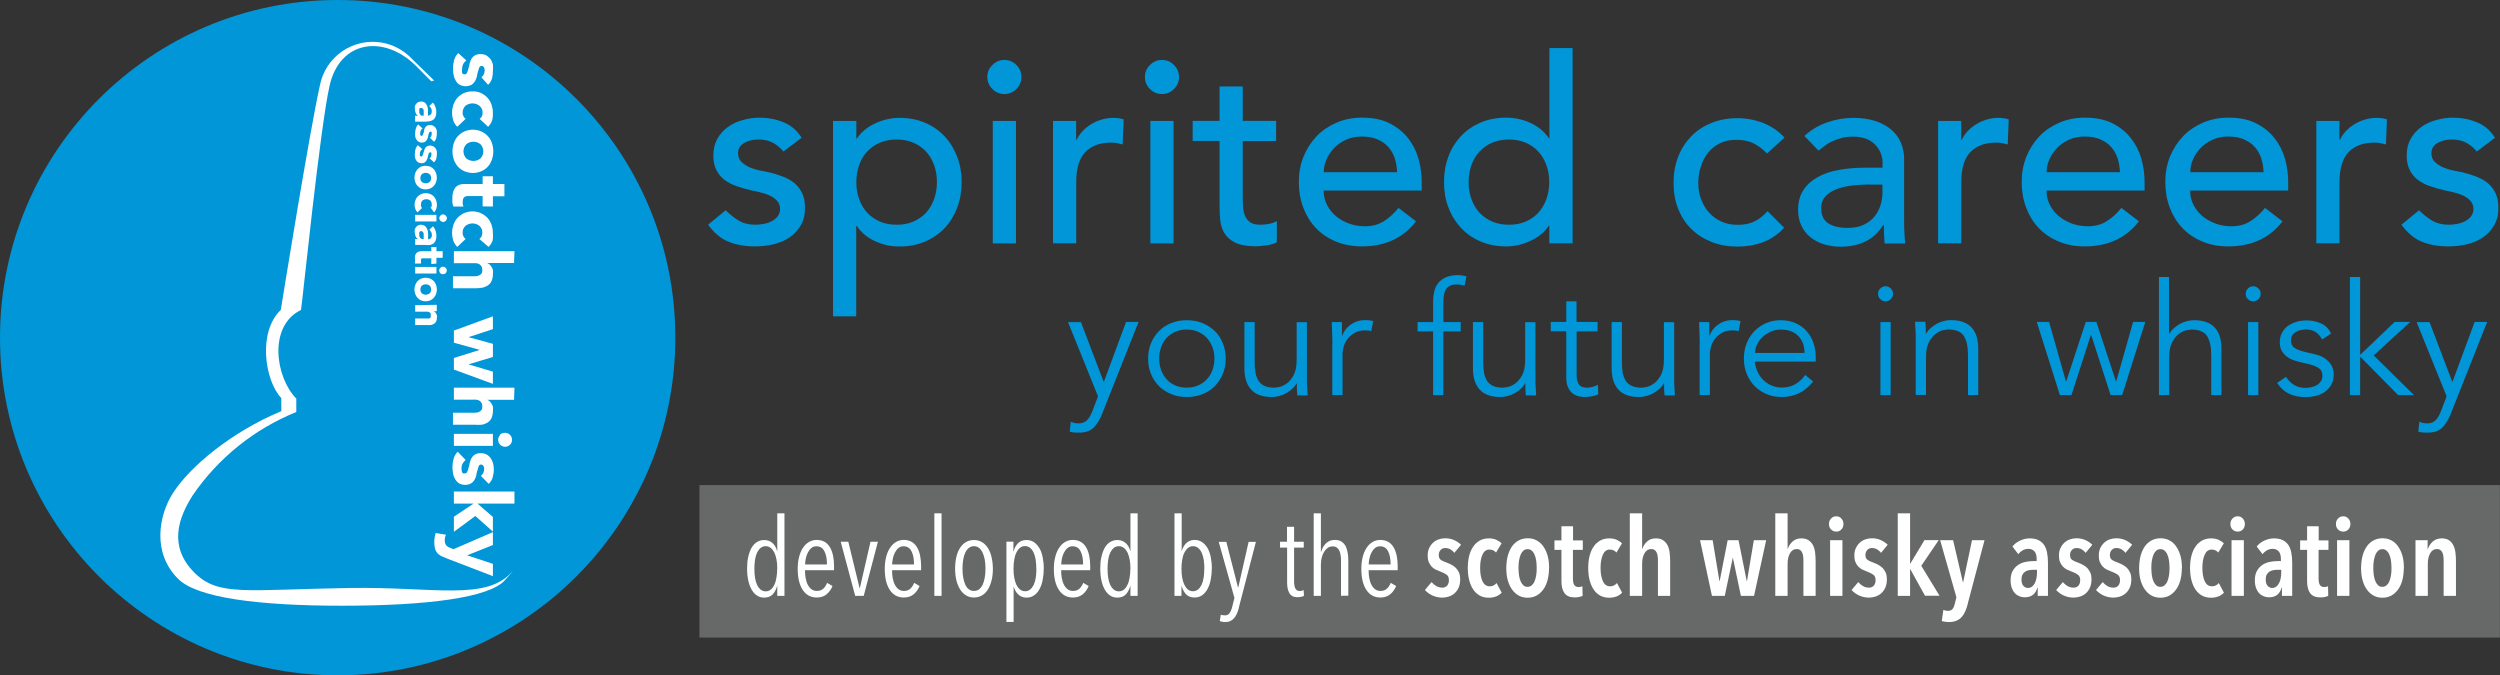 <?xml version="1.0" encoding="UTF-8"?>
<svg xmlns="http://www.w3.org/2000/svg" id="Layer_2" data-name="Layer 2" viewBox="0 0 243.51 65.78">
  <rect x="0" y="0" width="243.51" height="65.78" fill="#333333" stroke="none"/>
  <defs>
    <style>
      .cls-1 {
        fill: #0096d7;
      }

      .cls-2 {
        fill: #676868;
      }

      .cls-3 {
        fill: #fff;
      }
    </style>
  </defs>
  <g id="Layer_1-2" data-name="Layer 1">
    <rect class="cls-2" x="68.13" y="47.25" width="175.37" height="14.85"></rect>
    <g id="Layer_1-2" data-name="Layer 1-2">
      <path class="cls-1" d="m65.78,32.89c0,18.16-14.73,32.89-32.89,32.89S0,51.05,0,32.89C0,14.73,14.73,0,32.89,0c0,0,0,0,0,0,18.16,0,32.88,14.71,32.89,32.87v.02"></path>
      <path class="cls-3" d="m42.01,7.92l-1.55-1.56c-3.1-3-7.37-2.43-8.36,2-.94,4.19-2.62,20.86-2.78,21.83-3.25,1.58-2.46,6.63-.46,8.63v1.31c-4.09,1.66-7.61,4.48-10.1,8.13-1.35,2.13-2.41,4.93.17,7.51,2.34,2.34,4.92,1.67,15.19,1.5,8.19-.13,13.33,1.33,15.83-1.66-.21.3-.48.56-.73.86-1.48,1.77-7.73,2.53-15.92,2.53s-14.09-.78-15.93-2.6c-2.6-2.56-1.89-6.22-.54-8.35,1.65-2.59,5.74-6,10.57-8v-1.27c-1.63-1.74-2.3-6.46-.05-8.59h0c.16-1,2.85-17.64,3.8-21.83.53-2.85,3.26-4.72,6.11-4.2,1.11.21,2.12.77,2.89,1.6l1.59,1.55.55.54-.28.07"></path>
      <path class="cls-3" d="m48.01,56.12v-1.2l-2.51-.83h0l2.51-1v-1.26l-3.83,1.66-.22-.08-.27-.12c-.07-.03-.14-.08-.2-.14-.05-.06-.09-.13-.12-.2-.03-.1-.05-.21-.05-.32,0-.19.04-.38.12-.55l-1-.16c-.09.28-.14.58-.14.88,0,.23.02.46.08.68.05.15.13.3.24.42.11.12.25.21.4.28l.54.23,4.45,1.71Zm-3.8-8.24v1.17h1.92l-1.92,1.28v1.47l2.09-1.54,1.71,1.52v-1.43l-1.5-1.3h3.6v-1.17h-5.9Zm3.39-.75c.19-.17.32-.39.39-.64.07-.25.11-.5.11-.76,0-.2-.02-.4-.07-.59-.05-.18-.13-.35-.23-.51-.11-.15-.24-.27-.4-.36-.18-.09-.38-.14-.58-.13-.2-.01-.4.04-.57.14-.14.09-.26.22-.34.37-.07.15-.13.31-.17.47,0,.17-.08.33-.11.48-.03.13-.07.25-.13.37-.04.09-.12.14-.22.14-.1.04-.22,0-.27-.11-.04-.12-.06-.24-.06-.37,0-.16.03-.32.1-.46.08-.14.18-.27.31-.37l-.78-.8c-.19.19-.33.43-.4.69-.07.26-.11.53-.11.8,0,.21.02.42.06.62.03.2.1.39.2.56.09.16.22.3.38.41.37.2.81.2,1.18,0,.14-.09.26-.22.34-.37.08-.15.15-.31.18-.48,0-.17.08-.32.11-.47.03-.13.07-.25.12-.37.03-.09.12-.15.21-.14.1,0,.2.05.24.14.05.09.07.19.07.29,0,.26-.11.51-.32.67l.76.78Zm1.12-4.77c-.27.27-.26.7,0,.96.27.27.7.26.96,0s.26-.7,0-.96c-.13-.13-.3-.2-.48-.2-.2-.02-.39.06-.53.2h.05Zm-4.51-.1v1.17h3.8v-1.17h-3.8Zm5.9-4.5h-5.9v1.17h1.8c.12-.01.24-.01.36,0,.11,0,.21.04.31.09.09.05.17.13.22.22.06.11.08.24.08.36,0,.12-.02.25-.09.35-.07.08-.15.14-.25.18-.1.04-.21.06-.32.07h-2.2v1.17h2.09c.24.02.48.02.72,0,.2-.03.39-.11.56-.21.16-.1.3-.25.38-.42.1-.23.15-.49.14-.74.02-.13.02-.26,0-.39-.03-.11-.08-.22-.15-.31-.05-.09-.11-.16-.19-.23-.06-.06-.14-.1-.22-.13h2.62l.04-1.18Zm-5.9-5.56v1.18l2.52.7h0l-2.52.79v1.13l3.8,1.39v-1.19l-2.38-.71h0l2.38-.72v-1.28l-2.38-.65h0l2.38-.78v-1.25l-3.8,1.39Zm5.9-7.73h-5.9v1.17h1.8c.12-.01.24-.01.36,0,.11,0,.21.04.31.09.09.05.17.13.22.22.06.11.08.24.08.36,0,.12-.02.25-.09.35-.07.08-.15.14-.25.18-.1.04-.21.06-.32.07h-2.2v1.17h2.09c.24,0,.48-.01.72-.05.2-.03.39-.11.56-.21.16-.1.3-.25.38-.42.1-.23.15-.47.14-.72.02-.13.02-.26,0-.39-.03-.11-.08-.22-.15-.31-.05-.09-.11-.16-.19-.23-.06-.06-.14-.1-.22-.13h2.62l.04-1.15Zm-2.52-.42c.18-.18.32-.4.4-.64.04-.23.04-.47.02-.71,0-.28-.05-.56-.14-.82-.09-.25-.22-.48-.4-.67-.38-.4-.9-.62-1.45-.62-.28,0-.56.06-.82.17-.24.11-.45.26-.63.45-.18.19-.31.42-.4.67-.09.26-.14.54-.14.82,0,.24.04.48.11.71.08.24.22.46.4.64l.81-.77c-.08-.07-.15-.15-.2-.24-.06-.1-.09-.22-.09-.34-.02-.26.08-.51.27-.69.4-.33.98-.33,1.38,0,.19.18.29.43.27.69,0,.12-.03.23-.08.34-.05.09-.13.17-.21.24l.9.77Zm.42-3.93v-1h1.12v-1.2h-1.12v-.75h-1v.75h-1.8c-.18,0-.36.03-.53.1-.14.07-.27.16-.36.29-.09.13-.16.28-.2.44-.04.18-.06.36-.06.55v.41c.02.14.05.28.1.41h1c-.05-.07-.08-.15-.09-.23v-.25c0-.1.02-.2.05-.3.04-.07.09-.13.15-.17.07-.04.14-.06.22-.07h1.52v1l1,.02Zm-1.21-6.07c.37.39.37.99,0,1.38-.4.33-.98.33-1.38,0-.37-.39-.37-.99,0-1.38.4-.33.98-.33,1.38,0Zm-1.56-1.25c-.24.11-.45.26-.63.45-.18.19-.31.42-.4.67-.09.26-.14.54-.14.82,0,.28.05.56.14.82.09.25.22.48.4.68.18.19.39.34.63.44.26.11.54.17.82.17.28,0,.56-.06.82-.17.24-.1.45-.25.63-.44.18-.2.31-.43.4-.68.09-.26.14-.54.14-.82,0-.28-.05-.56-.14-.82-.09-.25-.22-.48-.4-.67-.38-.4-.9-.62-1.45-.62-.28,0-.56.06-.82.17Zm2.3-.45c.19-.18.32-.4.4-.64.06-.23.08-.47.07-.71,0-.28-.05-.56-.14-.82-.09-.25-.22-.48-.4-.67-.37-.4-.9-.63-1.45-.61-.28,0-.56.05-.82.16-.24.11-.45.26-.63.45-.18.19-.31.42-.4.67-.09.26-.14.54-.14.82,0,.24.04.48.11.71.08.24.21.46.4.64l.81-.77c-.08-.07-.15-.15-.2-.24-.06-.1-.09-.22-.09-.34-.01-.26.09-.51.27-.69.4-.32.98-.32,1.38,0,.2.18.31.43.3.69,0,.12-.03.23-.08.34-.05.09-.13.17-.21.24l.82.77Zm0-4.09c.19-.17.32-.39.39-.64.06-.25.09-.5.08-.76.02-.2.02-.39,0-.59-.05-.18-.13-.35-.23-.51-.11-.14-.25-.26-.4-.36-.18-.09-.38-.14-.58-.13-.2-.01-.4.04-.57.14-.14.09-.26.22-.34.37-.07.15-.13.31-.17.48,0,.16-.08.32-.11.47-.03.13-.07.25-.13.37-.04.09-.12.14-.22.14-.11.02-.23-.05-.25-.16-.02-.12-.02-.25,0-.37,0-.16.03-.32.1-.46.08-.14.18-.27.31-.37l-.79-.71c-.19.19-.33.43-.4.69-.07.26-.11.53-.11.8,0,.21.02.42.06.62.03.2.1.39.2.56.09.17.22.31.38.41.37.2.81.2,1.18,0,.14-.09.26-.22.34-.37.08-.15.14-.31.18-.47,0-.17.08-.33.11-.48.03-.13.07-.25.12-.37.04-.08.12-.14.21-.14.1,0,.19.05.24.14.05.09.07.19.07.29,0,.26-.11.52-.32.68l.65.73Z"></path>
      <path class="cls-3" d="m40.44,29.72v.64h1.22c.06,0,.12.03.17.06l.12.11c.02.07.02.13,0,.2.02.06.02.13,0,.19l-.13.1c-.06.01-.12.01-.18,0h-1.2v.64h1.14c.13.01.25.01.38,0,.11-.02.22-.06.32-.12.09-.06.16-.14.2-.23.06-.12.08-.26.08-.39.01-.07.01-.14,0-.21-.02-.06-.05-.12-.08-.18l-.11-.13-.12-.09h.29v-.62l-2.1.03Zm1.41-1.9c.1.1.15.24.14.38.01.14-.04.27-.14.37-.22.18-.54.18-.76,0-.1-.1-.15-.23-.14-.37-.01-.14.04-.28.14-.38.22-.17.54-.17.76,0Zm-.84-.68c-.13.06-.24.14-.34.24-.1.11-.17.23-.22.37-.11.29-.11.61,0,.9.05.13.12.26.22.36.09.11.21.19.34.25.29.12.61.12.9,0,.26-.12.46-.34.56-.61.11-.29.11-.61,0-.9-.05-.14-.12-.26-.22-.37-.1-.1-.21-.18-.34-.24-.29-.12-.61-.12-.9,0Zm1.88-1.06c-.07.07-.11.16-.11.26,0,.1.04.2.11.27.07.07.16.11.26.1.1,0,.19-.03.26-.1.07-.07.11-.17.11-.27,0-.2-.17-.36-.37-.37-.09,0-.19.04-.25.11h0Zm-2.45-.08v.64h2.07v-.64h-2.07Zm2.07-.33v-.56h.61v-.64h-.61v-.41h-.5v.41h-1c-.1,0-.2.02-.29.06-.08.04-.14.09-.19.16-.05.07-.09.15-.11.24-.01.1-.01.19,0,.29,0,.08,0,.15,0,.23-.01.07-.01.15,0,.22h.59v-.26c-.01-.05-.01-.11,0-.16l.08-.09h.92v.56l.5-.05Zm-1.17-2.4h-.13c-.06.02-.11.02-.17,0l-.12-.11-.08-.16c0-.06,0-.12,0-.18-.01-.07-.01-.14,0-.21.04-.06.1-.1.17-.1.06,0,.13.02.17.07.04.05.07.11.09.17,0,.07,0,.14,0,.21v.34l.07-.03Zm-.9,0v.59h1c.15.02.31.02.46,0,.12-.03.23-.08.33-.15.09-.08.16-.18.21-.29.05-.15.07-.31.07-.47,0-.17-.03-.33-.09-.49-.05-.16-.13-.3-.25-.42l-.35.34c.08.07.14.15.19.24.04.09.06.18.06.28,0,.11-.03.21-.1.29-.07.08-.17.12-.27.12v-.62c-.01-.1-.03-.2-.06-.3-.03-.09-.08-.17-.13-.25-.05-.08-.12-.14-.2-.18-.1-.05-.2-.07-.31-.07-.09,0-.19.02-.27.06-.08.04-.15.09-.2.16-.06.07-.1.15-.13.24-.01.09-.01.19,0,.28,0,.13.03.25.08.37.04.12.12.22.23.28h-.27Zm2.46-2.28c-.07.07-.11.16-.11.26,0,.2.17.36.37.37.1,0,.19-.04.26-.11.07-.07.11-.16.11-.26,0-.2-.17-.36-.37-.37-.1,0-.19.04-.26.11Zm-2.46-.06v.64h2.07v-.64h-2.07Zm1.84-.24c.1-.1.17-.22.21-.35.05-.12.07-.25.07-.38,0-.15-.03-.31-.08-.45-.05-.14-.12-.26-.22-.37-.1-.1-.21-.18-.34-.24-.29-.12-.61-.12-.9,0-.13.06-.24.14-.34.24-.1.11-.17.23-.22.37-.05.14-.08.3-.08.45,0,.13.02.26.07.38.04.13.11.25.21.35l.44-.42-.09-.18c-.02-.06-.02-.12,0-.18-.01-.14.04-.28.14-.38.22-.17.54-.17.76,0,.1.1.15.24.14.38.01.06.01.12,0,.18l-.11.13.34.47Zm-.43-3.72c.1.1.15.24.14.38.01.14-.04.27-.14.37-.22.18-.54.18-.76,0-.1-.1-.15-.23-.14-.37-.01-.14.04-.28.14-.38.22-.18.54-.18.76,0Zm-.84-.74c-.13.06-.24.15-.34.25-.1.11-.17.23-.22.37-.05.14-.08.3-.08.45,0,.15.03.31.08.45.05.13.12.26.22.36.1.1.21.19.34.25.29.12.61.12.9,0,.13-.06.24-.14.34-.25.1-.1.17-.23.22-.36.05-.14.08-.3.08-.45,0-.15-.03-.31-.08-.45-.05-.14-.12-.26-.22-.37-.1-.11-.21-.19-.34-.25-.29-.11-.61-.11-.9,0Zm1.26-.42c.11-.09.18-.21.22-.35.04-.13.06-.27.06-.41.01-.11.01-.21,0-.32-.02-.1-.07-.2-.13-.28-.06-.08-.13-.15-.22-.2-.09-.05-.2-.08-.31-.07-.11,0-.22.02-.32.08-.07.05-.14.12-.18.2-.04.08-.07.17-.09.26l-.09.27c-.02.07-.04.14-.07.2l-.12.07-.12-.08c-.01-.07-.01-.14,0-.21,0-.09.02-.17.06-.25.04-.08.1-.15.17-.2l-.43-.38c-.11.1-.18.23-.22.37-.05.14-.07.29-.07.44-.01.11-.01.23,0,.34.02.11.05.21.11.3.05.09.12.17.21.23.1.06.21.08.33.08.11,0,.22-.02.31-.08.08-.05.14-.12.18-.2.05-.08.08-.17.1-.26.03-.08.05-.17.06-.26.02-.07.04-.14.07-.2l.11-.07c.05,0,.11.02.13.07v.16c0,.14-.06.28-.17.37l.42.38Zm0-2c.11-.09.18-.21.22-.35.04-.14.06-.28.06-.42,0-.11,0-.21,0-.32-.03-.1-.07-.19-.13-.28-.06-.08-.13-.14-.22-.19-.09-.05-.2-.08-.31-.08-.11,0-.22.02-.32.08-.07.06-.13.12-.18.2-.04.08-.07.17-.09.26,0,.1,0,.18-.06.26-.01.07-.04.14-.07.2l-.12.08-.12-.09c-.01-.07-.01-.13,0-.2,0-.09.02-.17.06-.25.04-.08.1-.15.17-.2l-.43-.39c-.11.1-.18.24-.22.38-.05.14-.07.29-.07.44-.01.11-.01.22,0,.33.01.11.05.22.11.31.05.09.12.17.21.22.1.06.21.1.33.09.11,0,.22-.02.31-.08.08-.05.14-.12.18-.2.05-.08.08-.17.1-.26.03-.08.05-.17.06-.26.01-.07.04-.14.07-.2l.11-.08c.06,0,.11.03.13.08v.16c0,.14-.06.28-.17.37l.39.39Zm-.94-2.55h-.12c-.06.01-.11.01-.17,0l-.12-.11-.08-.16c0-.06,0-.12,0-.18-.01-.07-.01-.13,0-.2.03-.06.1-.1.17-.1.06,0,.13.02.17.07.04.05.07.11.09.17,0,.07,0,.14,0,.21v.34l.06-.04Zm-.9,0v.59h1c.15,0,.31-.02.46-.05.12-.03.23-.08.33-.15.09-.08.17-.18.21-.29.05-.15.07-.3.07-.46,0-.17-.03-.33-.09-.49-.05-.16-.13-.3-.25-.42l-.35.34c.08.06.14.14.19.23.04.09.06.19.06.29,0,.11-.03.21-.1.29-.07.08-.17.12-.27.12v-.58c-.01-.1-.03-.2-.06-.3-.03-.09-.07-.18-.13-.26-.05-.07-.12-.13-.2-.18-.09-.04-.19-.05-.29-.05-.09,0-.19.02-.27.06-.08.04-.15.09-.2.16-.06.07-.1.15-.13.23,0,.09,0,.19,0,.28,0,.13.03.26.08.38.04.12.12.21.23.28h-.25l-.04-.02Z"></path>
    </g>
    <g>
      <path class="cls-1" d="m76.32,14.77c-.27-.33-.6-.62-.99-.84-.39-.23-.88-.34-1.45-.34-.54,0-1,.11-1.4.34-.39.23-.59.56-.59.99,0,.35.11.64.34.86s.5.39.81.53c.31.13.64.23.99.3.35.07.65.13.91.18.49.12.94.26,1.37.43.43.17.8.39,1.11.65.31.27.55.6.73.98.18.39.26.86.26,1.41,0,.67-.14,1.25-.43,1.72-.29.48-.65.87-1.11,1.17s-.97.52-1.55.65c-.58.13-1.16.2-1.75.2-.99,0-1.86-.15-2.6-.45-.75-.3-1.41-.86-2-1.66l1.71-1.41c.37.37.78.7,1.23.98s1.01.43,1.66.43c.29,0,.57-.03.87-.09.29-.06.55-.15.78-.28s.41-.29.55-.48c.14-.19.21-.42.21-.67,0-.34-.1-.61-.31-.83s-.46-.39-.75-.52c-.29-.12-.6-.23-.93-.3s-.62-.14-.87-.19c-.49-.12-.95-.25-1.38-.4-.44-.15-.82-.35-1.16-.6-.33-.25-.6-.57-.8-.96-.2-.39-.3-.86-.3-1.43,0-.62.13-1.16.39-1.62.26-.46.6-.84,1.03-1.15s.91-.53,1.46-.68c.54-.15,1.09-.23,1.65-.23.8,0,1.58.15,2.31.45.74.3,1.33.81,1.76,1.51l-1.76,1.33Z"></path>
      <path class="cls-1" d="m81.15,11.78h2.26v1.71h.05c.44-.64,1.04-1.13,1.8-1.48.76-.35,1.55-.53,2.35-.53.92,0,1.76.16,2.5.48.75.32,1.38.76,1.91,1.33s.93,1.24,1.22,2c.29.76.43,1.58.43,2.45s-.14,1.72-.43,2.48c-.29.76-.69,1.43-1.22,1.99-.53.56-1.17,1-1.91,1.32-.75.32-1.58.48-2.5.48-.86,0-1.66-.18-2.42-.54s-1.33-.85-1.74-1.47h-.05v8.81h-2.26V11.78Zm6.19,1.81c-.6,0-1.15.1-1.64.31-.49.21-.9.5-1.23.86-.34.36-.6.8-.78,1.31s-.28,1.07-.28,1.67.09,1.16.28,1.67.44.95.78,1.31.75.65,1.23.86c.49.21,1.03.31,1.64.31s1.15-.1,1.63-.31.9-.5,1.23-.86c.33-.36.59-.8.78-1.31.18-.51.28-1.07.28-1.67s-.09-1.16-.28-1.67c-.19-.51-.45-.95-.78-1.31-.34-.36-.75-.65-1.23-.86s-1.03-.31-1.63-.31Z"></path>
      <path class="cls-1" d="m96.17,7.5c0-.45.16-.84.49-1.17s.72-.49,1.17-.49.84.16,1.17.49.49.72.49,1.17-.16.84-.49,1.17-.72.49-1.17.49-.84-.16-1.17-.49-.49-.72-.49-1.17Zm.53,4.28h2.26v11.93h-2.26v-11.93Z"></path>
      <path class="cls-1" d="m102.56,11.78h2.26v1.84h.05c.15-.32.35-.61.6-.87s.53-.48.84-.67.65-.33,1.02-.44c.37-.11.74-.16,1.11-.16s.71.05,1.01.15l-.1,2.44c-.18-.05-.37-.09-.55-.13-.18-.03-.37-.05-.55-.05-1.11,0-1.95.31-2.54.93-.59.62-.88,1.58-.88,2.89v5.99h-2.26v-11.93Z"></path>
      <path class="cls-1" d="m111.52,7.5c0-.45.16-.84.49-1.17s.72-.49,1.17-.49.84.16,1.17.49.49.72.49,1.17-.16.84-.49,1.17-.72.49-1.17.49-.84-.16-1.17-.49-.49-.72-.49-1.17Zm.53,4.28h2.26v11.93h-2.26v-11.93Z"></path>
      <path class="cls-1" d="m124.3,13.74h-3.25v5.41c0,.34,0,.67.03.99.02.33.08.62.19.88.11.26.28.47.5.63.23.16.56.24.99.24.27,0,.54-.03.83-.08.29-.05.54-.14.78-.28v2.06c-.27.15-.62.26-1.04.31s-.76.09-.99.09c-.87,0-1.55-.12-2.03-.36-.48-.24-.83-.56-1.06-.94-.23-.39-.36-.82-.4-1.3-.04-.48-.06-.96-.06-1.45v-6.21h-2.62v-1.96h2.62v-3.35h2.26v3.35h3.25v1.96Z"></path>
      <path class="cls-1" d="m128.93,18.57c0,.52.11.99.34,1.42.23.43.52.79.89,1.09.37.3.8.54,1.28.71.49.17.99.25,1.51.25.7,0,1.32-.16,1.84-.49.52-.33,1-.76,1.43-1.3l1.71,1.31c-1.26,1.63-3.02,2.44-5.28,2.44-.94,0-1.79-.16-2.55-.48s-1.41-.76-1.94-1.32c-.53-.56-.93-1.22-1.22-1.99-.29-.76-.43-1.59-.43-2.48s.15-1.71.46-2.48c.31-.76.74-1.42,1.28-1.99.54-.56,1.2-1,1.95-1.32.75-.32,1.58-.48,2.47-.48,1.06,0,1.95.18,2.68.55.73.37,1.33.85,1.8,1.45.47.6.81,1.27,1.02,2.01.21.75.31,1.51.31,2.28v.81h-9.56Zm7.15-1.81c-.02-.5-.1-.96-.24-1.38-.14-.42-.36-.78-.64-1.09s-.64-.55-1.07-.73c-.43-.18-.93-.26-1.5-.26s-1.06.1-1.52.31c-.46.21-.85.48-1.17.82-.32.34-.57.71-.74,1.12-.18.41-.26.82-.26,1.22h7.15Z"></path>
      <path class="cls-1" d="m153.17,23.7h-2.26v-1.71h-.05c-.44.64-1.04,1.13-1.8,1.48s-1.55.53-2.35.53c-.92,0-1.76-.16-2.5-.48-.75-.32-1.38-.76-1.91-1.33s-.94-1.23-1.22-1.99c-.29-.75-.43-1.58-.43-2.47s.14-1.71.43-2.48c.28-.76.69-1.42,1.22-1.99.53-.56,1.17-1,1.91-1.32.75-.32,1.58-.48,2.5-.48.86,0,1.66.18,2.42.54.75.36,1.33.85,1.74,1.47h.05V4.68h2.26v19.02Zm-6.19-1.81c.6,0,1.15-.1,1.63-.31s.9-.5,1.23-.86c.33-.36.59-.8.78-1.31.18-.51.28-1.07.28-1.67s-.09-1.16-.28-1.67c-.19-.51-.45-.95-.78-1.31-.34-.36-.75-.65-1.23-.86s-1.03-.31-1.63-.31-1.15.1-1.64.31c-.49.21-.9.5-1.23.86-.34.36-.6.8-.78,1.31s-.28,1.07-.28,1.67.09,1.16.28,1.67.44.95.78,1.31.75.65,1.23.86c.49.21,1.03.31,1.64.31Z"></path>
      <path class="cls-1" d="m172.11,14.95c-.42-.44-.86-.77-1.32-.99-.46-.23-1.01-.34-1.65-.34s-1.16.11-1.62.34c-.46.23-.85.54-1.16.93-.31.39-.54.85-.7,1.36-.16.51-.24,1.04-.24,1.6s.09,1.08.28,1.57.44.93.78,1.3.74.66,1.21.87,1,.31,1.58.31c.64,0,1.18-.11,1.64-.34s.87-.56,1.26-.99l1.61,1.61c-.59.65-1.27,1.12-2.05,1.41-.78.29-1.61.43-2.48.43-.92,0-1.77-.15-2.53-.45-.76-.3-1.42-.72-1.98-1.27-.55-.54-.98-1.2-1.28-1.96-.3-.76-.45-1.61-.45-2.53s.15-1.77.45-2.54.73-1.43,1.27-1.99,1.2-.99,1.96-1.3,1.61-.47,2.55-.47c.87,0,1.71.16,2.5.47s1.49.78,2.08,1.42l-1.71,1.56Z"></path>
      <path class="cls-1" d="m175.76,13.24c.64-.59,1.38-1.03,2.21-1.32.84-.29,1.68-.44,2.52-.44s1.62.11,2.25.33,1.14.51,1.55.88c.4.37.7.79.89,1.27.19.48.29.98.29,1.5v6.09c0,.42,0,.81.03,1.16.02.35.04.69.08,1.01h-2.01c-.05-.6-.08-1.21-.08-1.81h-.05c-.5.77-1.1,1.32-1.79,1.64-.69.32-1.48.48-2.39.48-.55,0-1.08-.08-1.58-.23-.5-.15-.94-.38-1.32-.68-.38-.3-.68-.68-.89-1.12s-.33-.96-.33-1.55c0-.77.17-1.42.52-1.94.34-.52.81-.94,1.41-1.27.59-.33,1.29-.56,2.09-.7s1.65-.21,2.55-.21h1.66v-.5c0-.3-.06-.6-.18-.91-.12-.3-.29-.57-.53-.82-.24-.24-.53-.44-.88-.58-.35-.14-.77-.21-1.26-.21-.44,0-.82.04-1.14.13s-.62.19-.89.31-.51.27-.73.44-.43.33-.63.48l-1.36-1.41Zm6.39,4.73c-.54,0-1.09.03-1.65.09-.56.06-1.07.17-1.54.34-.46.17-.84.4-1.13.71-.29.3-.44.69-.44,1.16,0,.69.23,1.18.69,1.48.46.3,1.09.45,1.88.45.62,0,1.15-.1,1.58-.31.44-.21.79-.48,1.06-.82.27-.34.46-.71.58-1.12.12-.41.18-.82.18-1.22v-.75h-1.21Z"></path>
      <path class="cls-1" d="m188.77,11.78h2.26v1.84h.05c.15-.32.35-.61.6-.87s.53-.48.84-.67.65-.33,1.02-.44c.37-.11.74-.16,1.11-.16s.71.05,1.01.15l-.1,2.44c-.18-.05-.37-.09-.55-.13-.18-.03-.37-.05-.55-.05-1.11,0-1.95.31-2.54.93-.59.62-.88,1.58-.88,2.89v5.99h-2.26v-11.93Z"></path>
      <path class="cls-1" d="m199.34,18.57c0,.52.11.99.34,1.42.23.43.52.79.89,1.09.37.3.8.54,1.28.71.49.17.99.25,1.51.25.7,0,1.32-.16,1.84-.49.52-.33,1-.76,1.43-1.3l1.71,1.31c-1.26,1.63-3.02,2.44-5.28,2.44-.94,0-1.79-.16-2.55-.48s-1.41-.76-1.94-1.32c-.53-.56-.93-1.22-1.22-1.99-.29-.76-.43-1.59-.43-2.48s.15-1.71.46-2.48c.31-.76.74-1.42,1.28-1.99.54-.56,1.2-1,1.95-1.32.75-.32,1.58-.48,2.47-.48,1.06,0,1.95.18,2.68.55.73.37,1.33.85,1.8,1.45.47.6.81,1.27,1.02,2.01.21.75.31,1.51.31,2.28v.81h-9.56Zm7.15-1.81c-.02-.5-.1-.96-.24-1.38-.14-.42-.36-.78-.64-1.09s-.64-.55-1.07-.73c-.43-.18-.93-.26-1.5-.26s-1.06.1-1.52.31c-.46.21-.85.48-1.17.82-.32.34-.57.71-.74,1.12-.18.41-.26.82-.26,1.22h7.15Z"></path>
      <path class="cls-1" d="m213.33,18.57c0,.52.11.99.34,1.42.23.43.52.79.89,1.09.37.3.8.54,1.28.71.49.17.99.25,1.51.25.7,0,1.32-.16,1.84-.49.52-.33,1-.76,1.43-1.3l1.71,1.31c-1.26,1.63-3.02,2.44-5.28,2.44-.94,0-1.79-.16-2.55-.48s-1.41-.76-1.94-1.32c-.53-.56-.93-1.22-1.22-1.99-.29-.76-.43-1.59-.43-2.48s.15-1.71.46-2.48c.31-.76.74-1.42,1.28-1.99.54-.56,1.2-1,1.95-1.32.75-.32,1.58-.48,2.47-.48,1.06,0,1.95.18,2.68.55.73.37,1.33.85,1.8,1.45.47.6.81,1.27,1.02,2.01.21.75.31,1.51.31,2.28v.81h-9.56Zm7.15-1.81c-.02-.5-.1-.96-.24-1.38-.14-.42-.36-.78-.64-1.09s-.64-.55-1.07-.73c-.43-.18-.93-.26-1.5-.26s-1.06.1-1.52.31c-.46.21-.85.48-1.17.82-.32.34-.57.71-.74,1.12-.18.41-.26.82-.26,1.22h7.15Z"></path>
      <path class="cls-1" d="m225.61,11.78h2.26v1.84h.05c.15-.32.35-.61.6-.87s.53-.48.84-.67.65-.33,1.02-.44c.37-.11.74-.16,1.11-.16s.71.05,1.01.15l-.1,2.44c-.18-.05-.37-.09-.55-.13-.18-.03-.37-.05-.55-.05-1.11,0-1.95.31-2.54.93-.59.62-.88,1.58-.88,2.89v5.99h-2.26v-11.93Z"></path>
      <path class="cls-1" d="m241.26,14.77c-.27-.33-.6-.62-.99-.84-.39-.23-.88-.34-1.45-.34-.54,0-1,.11-1.4.34-.39.23-.59.56-.59.99,0,.35.11.64.34.86s.5.39.81.53c.31.13.64.23.99.3.35.07.65.13.91.18.49.12.94.26,1.37.43.43.17.8.39,1.11.65.31.27.55.6.73.98.18.39.26.86.26,1.41,0,.67-.14,1.25-.43,1.72-.29.48-.65.87-1.11,1.17s-.97.52-1.55.65c-.58.13-1.16.2-1.75.2-.99,0-1.86-.15-2.6-.45-.75-.3-1.41-.86-2-1.66l1.71-1.41c.37.37.78.7,1.23.98s1.01.43,1.66.43c.29,0,.57-.03.87-.09.29-.06.55-.15.78-.28s.41-.29.55-.48c.14-.19.21-.42.21-.67,0-.34-.1-.61-.31-.83s-.46-.39-.75-.52c-.29-.12-.6-.23-.93-.3s-.62-.14-.87-.19c-.49-.12-.95-.25-1.38-.4-.44-.15-.82-.35-1.16-.6-.33-.25-.6-.57-.8-.96-.2-.39-.3-.86-.3-1.43,0-.62.13-1.16.39-1.62.26-.46.6-.84,1.03-1.15s.91-.53,1.46-.68c.54-.15,1.09-.23,1.65-.23.8,0,1.58.15,2.31.45.74.3,1.33.81,1.76,1.51l-1.76,1.33Z"></path>
    </g>
    <g>
      <path class="cls-1" d="m107.5,37.25l2.18-5.89h1.22l-3.56,8.98c-.21.55-.49.98-.81,1.31-.33.32-.8.49-1.42.49-.15,0-.31,0-.46-.01-.16-.01-.31-.04-.46-.09l.11-.97c.21.11.47.17.76.17.35,0,.63-.11.84-.33s.38-.54.53-.94l.52-1.37-2.92-7.22h1.26l2.24,5.89Z"></path>
      <path class="cls-1" d="m119.39,34.93c0,.54-.09,1.04-.28,1.49-.19.46-.45.85-.78,1.19s-.73.6-1.2.78c-.46.19-.97.28-1.53.28s-1.05-.09-1.52-.28c-.46-.19-.86-.45-1.19-.78s-.6-.73-.78-1.19c-.19-.46-.28-.95-.28-1.49s.09-1.04.28-1.49c.19-.46.45-.85.78-1.19s.73-.6,1.19-.78c.46-.19.97-.28,1.52-.28s1.07.09,1.53.28c.46.19.86.45,1.2.78s.6.73.78,1.19c.19.46.28.95.28,1.49Zm-1.1,0c0-.4-.06-.77-.19-1.11s-.31-.64-.54-.9c-.23-.25-.52-.45-.85-.6-.33-.15-.7-.22-1.12-.22s-.79.07-1.12.22c-.33.15-.61.35-.84.6-.23.25-.41.55-.53.9-.13.34-.19.72-.19,1.11s.06.77.19,1.11c.13.35.3.64.53.9s.51.45.84.6c.33.15.7.22,1.12.22s.79-.07,1.12-.22c.33-.15.61-.35.85-.6.23-.25.41-.55.54-.9.13-.34.19-.72.19-1.11Z"></path>
      <path class="cls-1" d="m126.36,38.49c-.02-.19-.03-.38-.04-.57,0-.19,0-.38,0-.57h-.03c-.11.19-.25.37-.43.53-.17.16-.37.3-.58.42-.21.12-.44.21-.68.27-.24.07-.47.1-.71.1-.91,0-1.59-.24-2.02-.72-.44-.48-.66-1.17-.66-2.06v-4.52h1v3.94c0,.4.03.75.09,1.05.06.3.17.56.31.77.15.21.35.37.59.47.25.11.56.16.94.16.05,0,.19-.02.43-.06.23-.04.48-.15.74-.33s.49-.46.69-.82c.2-.37.3-.87.3-1.52v-3.65h1v5.56c0,.19,0,.44.02.73.02.29.03.57.05.84h-1.04Z"></path>
      <path class="cls-1" d="m129.78,33.59c0-.31,0-.63-.02-.96-.01-.32-.03-.75-.04-1.26h.99v1.32h.03c.07-.19.17-.38.3-.56.13-.18.29-.34.48-.48.19-.14.41-.26.65-.34.25-.09.53-.13.84-.13.28,0,.53.03.75.09l-.2.99c-.13-.05-.32-.08-.58-.08-.39,0-.72.07-.99.22-.27.15-.5.33-.69.56s-.32.47-.4.74-.13.52-.13.76v4.02h-1v-4.9Z"></path>
      <path class="cls-1" d="m142.28,32.28h-1.69v6.21h-1v-6.21h-1.51v-.91h1.51v-1.95c0-.94.22-1.62.65-2.02.44-.4,1.01-.6,1.74-.6.14,0,.29.01.43.03.15.02.29.05.43.08l-.18.91c-.12-.03-.25-.06-.38-.08s-.26-.03-.4-.03c-.27,0-.5.04-.67.14-.17.09-.3.22-.4.39-.09.17-.15.36-.18.59-.03.22-.04.46-.04.71v1.83h1.69v.91Z"></path>
      <path class="cls-1" d="m148.62,38.49c-.02-.19-.03-.38-.04-.57,0-.19,0-.38,0-.57h-.03c-.11.19-.25.37-.43.53-.17.16-.37.3-.58.42-.21.12-.44.21-.68.27-.24.07-.47.1-.71.1-.91,0-1.59-.24-2.02-.72-.44-.48-.66-1.17-.66-2.06v-4.52h1v3.94c0,.4.03.75.09,1.05.06.3.17.56.31.77.15.21.35.37.59.47.25.11.56.16.94.16.05,0,.19-.02.43-.06.23-.04.48-.15.74-.33s.49-.46.69-.82c.2-.37.3-.87.3-1.52v-3.65h1v5.56c0,.19,0,.44.02.73.02.29.03.57.05.84h-1.04Z"></path>
      <path class="cls-1" d="m155.62,32.28h-2.05v4.2c0,.26.02.48.08.65.05.17.12.3.21.39.09.09.2.16.33.19.13.04.27.05.42.05.17,0,.35-.03.53-.08s.35-.12.5-.2l.04.93c-.38.17-.83.26-1.35.26-.19,0-.39-.03-.6-.08s-.4-.15-.57-.29c-.17-.14-.32-.33-.43-.58-.11-.24-.17-.56-.17-.96v-4.49h-1.51v-.91h1.51v-2.01h1v2.01h2.05v.91Z"></path>
      <path class="cls-1" d="m162.13,38.49c-.02-.19-.03-.38-.04-.57,0-.19,0-.38,0-.57h-.03c-.11.19-.25.37-.43.53-.17.16-.37.3-.58.42-.21.12-.44.21-.68.27-.24.07-.47.1-.71.1-.91,0-1.59-.24-2.02-.72-.44-.48-.66-1.17-.66-2.06v-4.52h1v3.94c0,.4.03.75.09,1.05.06.3.17.56.31.77.15.21.35.37.59.47.25.11.56.16.94.16.05,0,.19-.02.43-.06.23-.04.48-.15.74-.33s.49-.46.69-.82c.2-.37.3-.87.3-1.52v-3.65h1v5.56c0,.19,0,.44.02.73.02.29.03.57.05.84h-1.04Z"></path>
      <path class="cls-1" d="m165.56,33.59c0-.31,0-.63-.02-.96-.01-.32-.03-.75-.04-1.26h.99v1.32h.03c.07-.19.17-.38.3-.56.13-.18.29-.34.48-.48.19-.14.41-.26.65-.34.25-.09.53-.13.84-.13.28,0,.53.03.75.09l-.2.99c-.13-.05-.32-.08-.58-.08-.39,0-.72.07-.99.22-.27.15-.5.33-.69.56s-.32.47-.4.74-.13.52-.13.76v4.02h-1v-4.9Z"></path>
      <path class="cls-1" d="m170.93,35.2c.03.36.12.69.26,1,.14.31.33.59.56.81.23.23.5.41.81.54.3.13.63.2.99.2.54,0,1-.12,1.39-.37s.69-.54.89-.86l.78.64c-.43.54-.9.92-1.41,1.16-.51.23-1.06.35-1.65.35-.53,0-1.02-.09-1.47-.28-.45-.19-.84-.45-1.17-.78-.33-.33-.58-.73-.77-1.19-.19-.46-.28-.95-.28-1.49s.09-1.04.27-1.49c.18-.46.44-.85.76-1.19.33-.33.71-.6,1.14-.78.44-.19.91-.28,1.42-.28.54,0,1.02.1,1.45.29.43.19.78.45,1.07.77.29.32.51.7.66,1.13s.23.89.23,1.38v.46h-5.94Zm4.84-.82c0-.68-.2-1.23-.61-1.65-.41-.42-.97-.63-1.71-.63-.32,0-.64.06-.94.19s-.57.3-.8.51c-.23.21-.41.46-.55.73-.14.27-.21.56-.21.85h4.81Z"></path>
      <path class="cls-1" d="m184.39,28.62c0,.21-.08.39-.23.53s-.32.21-.5.21-.35-.07-.5-.21-.23-.31-.23-.53.08-.39.23-.53.32-.21.5-.21.35.07.5.21.23.31.23.53Zm-.23,9.87h-1v-7.12h1v7.12Z"></path>
      <path class="cls-1" d="m187.54,31.36c.02.19.03.38.04.57,0,.19,0,.38,0,.57h.03c.11-.19.25-.37.43-.53s.37-.3.58-.42c.21-.12.44-.21.68-.27.24-.07.47-.1.71-.1.91,0,1.59.24,2.03.72.44.48.65,1.17.65,2.06v4.52h-1v-3.94c0-.79-.14-1.4-.41-1.82-.27-.42-.78-.63-1.52-.63-.05,0-.19.02-.43.06-.23.04-.48.15-.74.33s-.49.46-.69.82c-.2.37-.3.87-.3,1.52v3.65h-1v-5.56c0-.19,0-.44-.02-.73-.02-.29-.03-.57-.05-.84h1.04Z"></path>
      <path class="cls-1" d="m199.59,31.36l1.64,5.79h.03l1.9-5.79h1.04l1.9,5.79h.03l1.64-5.79h1.19l-2.25,7.12h-1.13l-1.89-5.85h-.03l-1.89,5.85h-1.13l-2.25-7.12h1.19Z"></path>
      <path class="cls-1" d="m210.27,26.98h1v5.53h.03c.11-.19.25-.37.43-.53s.37-.3.58-.42c.21-.12.44-.21.68-.27.24-.07.47-.1.71-.1.91,0,1.59.24,2.03.72.44.48.65,1.17.65,2.06v4.52h-1v-3.94c0-.79-.14-1.4-.41-1.82-.27-.42-.78-.63-1.52-.63-.05,0-.19.02-.43.06-.23.04-.48.15-.74.33s-.49.46-.69.82c-.2.37-.3.87-.3,1.52v3.65h-1v-11.51Z"></path>
      <path class="cls-1" d="m220.2,28.62c0,.21-.08.39-.23.53s-.32.21-.5.21-.35-.07-.5-.21-.23-.31-.23-.53.08-.39.23-.53.32-.21.5-.21.35.07.5.21.23.31.23.53Zm-.23,9.87h-1v-7.12h1v7.12Z"></path>
      <path class="cls-1" d="m226.17,33.05c-.15-.29-.36-.53-.61-.7-.25-.17-.56-.26-.93-.26-.17,0-.35.02-.53.06-.18.04-.34.1-.48.19-.14.09-.26.2-.34.33-.09.13-.13.29-.13.49,0,.33.12.58.35.73s.58.28,1.05.4l1.02.24c.5.11.91.34,1.24.68.33.34.5.76.5,1.27,0,.39-.08.72-.24,1-.16.28-.37.51-.62.69s-.56.31-.89.39-.67.12-1.02.12c-.55,0-1.06-.1-1.53-.31-.47-.21-.88-.57-1.21-1.07l.87-.59c.2.33.46.58.77.78.31.19.68.29,1.1.29.2,0,.41-.02.61-.07.2-.05.38-.12.54-.21.16-.1.28-.22.38-.37s.14-.33.14-.53c0-.36-.13-.61-.4-.77-.26-.16-.58-.28-.96-.37l-.97-.23c-.12-.03-.29-.08-.49-.15-.21-.07-.41-.18-.61-.32-.2-.14-.37-.33-.51-.56-.14-.23-.21-.51-.21-.84,0-.37.07-.68.22-.96.15-.27.34-.5.59-.67.25-.17.53-.3.84-.39.31-.09.64-.13.97-.13.5,0,.96.1,1.39.29.43.19.76.52.99.99l-.9.59Z"></path>
      <path class="cls-1" d="m229.88,34.57l3.37-3.21h1.51l-3.55,3.26,3.93,3.87h-1.55l-3.7-3.75v3.75h-1v-11.51h1v7.6Z"></path>
      <path class="cls-1" d="m238.86,37.25l2.18-5.89h1.22l-3.56,8.98c-.21.55-.49.98-.81,1.31-.33.32-.8.49-1.42.49-.15,0-.31,0-.46-.01-.16-.01-.31-.04-.46-.09l.11-.97c.21.11.47.17.76.17.35,0,.63-.11.84-.33s.38-.54.53-.94l.52-1.37-2.92-7.22h1.26l2.24,5.89Z"></path>
    </g>
    <g>
      <path class="cls-3" d="m75.71,58.04v-.95h-.02c-.08.32-.23.58-.42.8-.2.21-.48.32-.84.32-.27,0-.51-.07-.71-.21-.21-.14-.38-.34-.52-.59s-.25-.55-.32-.89c-.07-.34-.11-.72-.11-1.13s.03-.79.11-1.13c.07-.34.18-.63.31-.88.14-.24.31-.44.52-.57s.45-.21.72-.21c.32,0,.59.1.81.29.22.2.37.45.45.77h.02v-3.66h.7v8.04h-.68Zm0-2.64c0-.31-.02-.6-.07-.87-.05-.27-.12-.5-.21-.7-.1-.19-.21-.35-.36-.46s-.3-.17-.49-.17-.36.06-.49.17c-.14.11-.25.27-.35.46-.09.2-.16.43-.2.7s-.06.56-.06.87.02.59.06.86.11.5.2.7c.09.2.21.35.35.47.14.11.3.17.49.17s.36-.06.49-.17c.14-.11.26-.27.35-.47.1-.2.17-.43.21-.7.05-.27.07-.55.07-.86Z"></path>
      <path class="cls-3" d="m78.41,55.55c0,.29.02.56.07.8.05.24.12.46.22.64s.22.32.36.42.32.15.52.15c.26,0,.46-.08.62-.23s.28-.34.36-.56l.53.31c-.13.32-.32.59-.57.8s-.57.32-.96.32c-.59,0-1.05-.25-1.37-.74-.33-.5-.49-1.18-.49-2.05,0-.41.04-.79.13-1.14.08-.35.21-.64.37-.89s.35-.44.58-.58.49-.21.77-.21c.31,0,.57.07.79.2s.39.32.52.55c.13.23.23.51.29.82.06.31.09.65.09,1v.38h-2.84Zm2.14-.58c0-.53-.08-.96-.25-1.28-.16-.32-.42-.48-.77-.48-.21,0-.38.06-.52.19-.14.12-.25.28-.34.46s-.15.37-.19.58c-.04.21-.06.39-.06.54h2.13Z"></path>
      <path class="cls-3" d="m84.13,58.04h-.83l-1.41-5.27h.74l1.1,4.53h.02l1.04-4.53h.72l-1.38,5.27Z"></path>
      <path class="cls-3" d="m86.89,55.55c0,.29.02.56.07.8.05.24.12.46.22.64s.22.32.36.42.32.15.52.15c.26,0,.46-.08.62-.23s.28-.34.36-.56l.53.31c-.13.32-.32.59-.57.8s-.57.32-.96.32c-.59,0-1.05-.25-1.37-.74-.33-.5-.49-1.18-.49-2.05,0-.41.04-.79.13-1.14.08-.35.21-.64.37-.89s.35-.44.58-.58.49-.21.77-.21c.31,0,.57.07.79.2s.39.32.52.55c.13.23.23.51.29.82.06.31.09.65.09,1v.38h-2.84Zm2.14-.58c0-.53-.08-.96-.25-1.28-.16-.32-.42-.48-.77-.48-.21,0-.38.06-.52.19-.14.12-.25.28-.34.46s-.15.37-.19.58c-.04.21-.06.39-.06.54h2.13Z"></path>
      <path class="cls-3" d="m91.01,58.04v-8.04h.7v8.04h-.7Z"></path>
      <path class="cls-3" d="m96.71,55.41c0,.42-.04.8-.13,1.14-.09.34-.21.63-.36.88-.16.25-.35.44-.58.57-.23.13-.49.2-.77.2s-.54-.07-.76-.2c-.23-.13-.42-.33-.58-.57-.16-.25-.28-.54-.37-.88-.08-.34-.13-.72-.13-1.14s.04-.8.12-1.15c.08-.35.2-.65.36-.89.16-.25.35-.44.58-.57s.49-.2.78-.2.54.07.77.2.42.33.58.57c.16.25.28.55.36.89.08.35.13.73.13,1.15Zm-.72-.02c0-.31-.02-.6-.07-.87-.05-.27-.12-.5-.21-.69-.09-.19-.21-.35-.35-.46-.14-.11-.3-.17-.49-.17s-.36.06-.5.17-.26.27-.35.46c-.09.19-.16.43-.2.69-.05.27-.07.56-.07.87s.02.6.07.86c.05.26.11.49.2.69.09.2.2.35.35.46.14.11.31.16.5.16s.36-.05.5-.16c.14-.11.26-.26.35-.46.09-.2.16-.43.2-.69.05-.26.07-.55.07-.86Z"></path>
      <path class="cls-3" d="m101.66,55.41c0,.41-.04.79-.11,1.13-.07.34-.18.64-.32.88-.14.25-.31.44-.52.58s-.45.21-.72.21c-.32,0-.59-.1-.8-.3-.22-.2-.37-.46-.45-.78h-.01v3.45h-.7v-7.82h.68v.95h.02c.08-.33.23-.59.43-.8.2-.21.48-.31.84-.31.26,0,.5.07.71.21.21.14.38.34.53.58s.25.54.32.89c.07.34.11.72.11,1.13Zm-.72-.02c0-.3-.02-.59-.06-.86-.04-.27-.11-.5-.2-.7-.09-.2-.21-.35-.35-.47-.14-.11-.3-.17-.49-.17s-.36.06-.49.17c-.14.11-.26.27-.35.47-.1.2-.17.43-.21.7-.05.27-.07.55-.07.86s.02.6.07.87c.05.27.12.5.21.7.1.19.21.35.36.46s.3.17.49.17.36-.06.49-.17c.14-.11.25-.27.35-.46.09-.19.16-.43.2-.7.04-.27.06-.56.06-.87Z"></path>
      <path class="cls-3" d="m103.36,55.55c0,.29.02.56.07.8.05.24.12.46.22.64s.22.32.36.42.32.15.52.15c.26,0,.46-.08.62-.23s.28-.34.36-.56l.53.31c-.13.32-.32.59-.57.8s-.57.32-.96.32c-.59,0-1.05-.25-1.37-.74-.33-.5-.49-1.18-.49-2.05,0-.41.04-.79.13-1.14.08-.35.21-.64.37-.89s.35-.44.58-.58.49-.21.77-.21c.31,0,.57.07.79.2s.39.32.52.55c.13.23.23.51.29.82.06.31.09.65.09,1v.38h-2.84Zm2.14-.58c0-.53-.08-.96-.25-1.28-.16-.32-.42-.48-.77-.48-.21,0-.38.06-.52.19-.14.12-.25.28-.34.46s-.15.37-.19.58c-.04.21-.06.39-.06.54h2.13Z"></path>
      <path class="cls-3" d="m110.11,58.04v-.95h-.02c-.08.32-.23.58-.42.8-.2.21-.48.32-.84.32-.27,0-.51-.07-.71-.21-.21-.14-.38-.34-.52-.59s-.25-.55-.32-.89c-.07-.34-.11-.72-.11-1.13s.03-.79.11-1.13c.07-.34.18-.63.31-.88.14-.24.31-.44.52-.57s.45-.21.72-.21c.32,0,.59.1.81.29.22.2.37.45.45.77h.02v-3.66h.7v8.04h-.68Zm0-2.64c0-.31-.02-.6-.07-.87-.05-.27-.12-.5-.21-.7-.1-.19-.21-.35-.36-.46s-.3-.17-.49-.17-.36.06-.49.17c-.14.11-.25.27-.35.46-.09.2-.16.43-.2.7s-.06.56-.06.87.02.59.06.86.11.5.2.7c.09.2.21.35.35.47.14.11.3.17.49.17s.36-.06.49-.17c.14-.11.26-.27.35-.47.1-.2.17-.43.21-.7.05-.27.07-.55.07-.86Z"></path>
      <path class="cls-3" d="m118.03,55.38c0,.41-.04.79-.11,1.13-.07.34-.18.64-.32.89s-.32.45-.52.59c-.21.14-.44.21-.71.21-.36,0-.64-.1-.84-.31-.2-.21-.34-.48-.43-.8h-.02v.95h-.68v-8.04h.7v3.67h.01c.09-.32.24-.58.45-.78.22-.2.48-.3.8-.3.27,0,.51.07.72.21.21.14.38.33.53.57.14.24.25.54.32.88.07.34.11.72.11,1.13Zm-.72.02c0-.31-.02-.59-.06-.86-.04-.27-.11-.5-.2-.7-.09-.2-.21-.35-.35-.47-.14-.11-.3-.17-.49-.17s-.35.06-.49.17-.26.27-.36.47c-.1.2-.17.43-.21.7-.05.27-.07.56-.07.86s.02.6.07.87c.05.27.12.5.21.69.1.19.21.35.35.46.14.11.3.17.49.17s.36-.06.49-.17c.14-.11.25-.27.35-.46.09-.19.16-.43.2-.69.04-.27.06-.55.06-.87Z"></path>
      <path class="cls-3" d="m120.68,59.17c-.06.23-.12.43-.2.6s-.17.32-.27.44c-.11.12-.23.21-.37.28-.14.07-.3.1-.49.1-.1,0-.2,0-.3-.03s-.18-.04-.24-.06l.1-.62s.11.03.18.04c.07.01.14.02.21.02.21,0,.36-.07.46-.21s.19-.34.25-.58l.23-.91-1.53-5.46h.74l1.14,4.45h.02l1.01-4.45h.71l-1.66,6.39Z"></path>
      <path class="cls-3" d="m126.73,58.13c-.11.03-.23.04-.35.04-.37,0-.63-.13-.78-.38s-.23-.6-.23-1.02v-3.43h-.69v-.57h.68v-1.46h.69v1.46h.94v.57h-.94v3.31c0,.32.05.55.14.7s.23.22.41.22c.06,0,.13,0,.2-.03.07-.02.13-.04.18-.06l.03.56c-.08.04-.17.07-.29.1Z"></path>
      <path class="cls-3" d="m130.62,58.04v-3.4c0-.16,0-.33-.03-.49-.02-.17-.05-.32-.11-.46-.06-.14-.14-.25-.25-.34s-.25-.13-.43-.13-.33.05-.47.14c-.14.1-.26.23-.36.39-.1.17-.18.36-.23.57-.05.22-.08.44-.08.68v3.04h-.7v-8.04h.7v3.76h.02c.09-.34.25-.62.48-.84.23-.22.51-.33.85-.33.28,0,.51.06.68.18.17.12.31.28.4.47.09.2.15.41.19.66s.05.49.05.73v3.4h-.7Z"></path>
      <path class="cls-3" d="m133.31,55.55c0,.29.02.56.07.8.05.24.12.46.22.64s.22.32.36.42.32.15.52.15c.26,0,.46-.08.62-.23s.28-.34.36-.56l.53.31c-.13.32-.32.59-.57.8s-.57.32-.96.32c-.59,0-1.05-.25-1.37-.74-.33-.5-.49-1.18-.49-2.05,0-.41.04-.79.13-1.14.08-.35.21-.64.37-.89s.35-.44.58-.58.49-.21.77-.21c.31,0,.57.07.79.2s.39.32.52.55c.13.23.23.51.29.82.06.31.09.65.09,1v.38h-2.84Zm2.14-.58c0-.53-.08-.96-.25-1.28-.16-.32-.42-.48-.77-.48-.21,0-.38.06-.52.19-.14.12-.25.28-.34.46s-.15.37-.19.58c-.04.21-.06.39-.06.54h2.13Z"></path>
      <path class="cls-3" d="m141.65,53.84c-.1-.13-.22-.24-.37-.33-.15-.08-.32-.13-.51-.13-.18,0-.33.06-.45.19s-.18.29-.18.49.06.37.19.46c.13.1.33.19.61.29.16.06.31.13.46.21.15.08.29.19.42.31.12.13.22.28.3.46s.11.4.11.64c0,.3-.05.56-.14.78-.1.22-.22.41-.39.56-.16.15-.35.26-.56.33s-.43.11-.65.11c-.34,0-.66-.07-.95-.2-.29-.13-.54-.31-.75-.54l.65-.77c.13.15.28.28.45.38s.37.16.6.16c.2,0,.35-.07.47-.2.11-.13.17-.31.17-.53,0-.26-.08-.44-.25-.55-.17-.11-.39-.22-.66-.32-.14-.05-.28-.11-.42-.18-.13-.07-.26-.17-.37-.29-.11-.12-.2-.27-.27-.44-.07-.17-.1-.38-.1-.63,0-.26.05-.5.14-.7.1-.21.22-.38.38-.53s.34-.26.54-.33.42-.11.64-.11c.33,0,.62.06.88.18s.49.27.67.45l-.64.78Z"></path>
      <path class="cls-3" d="m145.73,58.09c-.21.09-.45.13-.72.13-.33,0-.63-.07-.88-.21s-.47-.34-.64-.6-.3-.56-.39-.92c-.09-.35-.13-.74-.13-1.17s.04-.81.13-1.17c.09-.35.22-.66.4-.91.17-.26.39-.45.64-.59.25-.14.55-.21.88-.21.29,0,.54.05.75.15.21.1.37.21.49.33l-.54.9c-.08-.09-.17-.16-.27-.21s-.23-.08-.38-.08c-.3,0-.52.16-.67.49-.15.33-.23.76-.23,1.3s.08.97.23,1.3c.16.33.39.49.71.49.15,0,.28-.03.38-.09.11-.06.2-.13.28-.23l.5.94c-.15.16-.33.28-.54.37Z"></path>
      <path class="cls-3" d="m150.88,55.34c0,.42-.05.81-.14,1.17-.1.35-.23.66-.42.91-.18.25-.4.45-.65.59-.26.14-.55.21-.87.21s-.62-.07-.87-.21c-.26-.14-.47-.34-.65-.59-.18-.25-.32-.55-.42-.91-.1-.35-.14-.74-.14-1.17s.05-.83.14-1.19c.1-.36.23-.66.41-.92.18-.26.4-.45.66-.59s.55-.21.88-.21.62.07.87.21c.26.14.47.33.65.59.18.26.32.56.42.92.1.36.14.75.14,1.19Zm-1.2-.01c0-.26-.02-.51-.05-.73s-.09-.42-.16-.58c-.07-.17-.17-.3-.28-.39-.11-.1-.24-.14-.4-.14s-.29.05-.4.14c-.11.1-.2.23-.27.39-.07.17-.12.36-.16.58s-.05.47-.05.73.02.5.05.72.09.42.16.58c.07.16.16.29.27.39.11.1.24.14.4.14s.29-.05.4-.14c.11-.1.21-.22.28-.39.07-.16.12-.36.16-.58s.05-.47.05-.72Z"></path>
      <path class="cls-3" d="m153.21,53.54v2.79c0,.3.04.51.13.65.09.13.22.2.41.2.06,0,.13,0,.2-.02.07-.01.13-.04.18-.06l.02.94c-.09.04-.2.08-.34.11-.14.03-.28.04-.43.04-.46,0-.79-.14-.99-.41-.2-.27-.3-.66-.3-1.17v-3.05h-.68v-.92h.68v-1.38h1.13v1.38h.95v.92h-.95Z"></path>
      <path class="cls-3" d="m157.46,58.09c-.21.09-.45.13-.72.13-.33,0-.63-.07-.88-.21s-.47-.34-.64-.6-.3-.56-.39-.92c-.09-.35-.13-.74-.13-1.17s.04-.81.13-1.17c.09-.35.22-.66.4-.91.17-.26.39-.45.64-.59.25-.14.55-.21.88-.21.29,0,.54.05.75.15.21.1.37.21.49.33l-.54.9c-.08-.09-.17-.16-.27-.21s-.23-.08-.38-.08c-.3,0-.52.16-.67.49-.15.33-.23.76-.23,1.3s.08.97.23,1.3c.16.33.39.49.71.49.15,0,.28-.03.38-.09.11-.06.2-.13.28-.23l.5.94c-.15.16-.33.28-.54.37Z"></path>
      <path class="cls-3" d="m161.49,58.04v-3.4c0-.13,0-.27-.02-.41-.01-.14-.04-.26-.09-.38-.05-.11-.11-.2-.2-.27-.09-.07-.2-.1-.35-.1-.27,0-.48.13-.64.4-.16.27-.24.61-.24,1.02v3.14h-1.2v-8.04h1.2v3.46h.02c.09-.28.25-.52.47-.72.22-.2.5-.3.84-.3.3,0,.54.06.72.19.18.12.33.29.43.49.1.21.17.44.2.71s.05.54.05.81v3.4h-1.2Z"></path>
      <path class="cls-3" d="m170.86,58.04h-1.29l-.78-3.71h-.01l-.78,3.71h-1.25l-1.16-5.42h1.23l.66,3.99h.02l.78-3.99h1.06l.8,3.99h.02l.67-3.99h1.2l-1.18,5.42Z"></path>
      <path class="cls-3" d="m175.66,58.04v-3.4c0-.13,0-.27-.02-.41-.01-.14-.04-.26-.09-.38-.05-.11-.11-.2-.2-.27-.09-.07-.2-.1-.35-.1-.27,0-.48.13-.64.4-.16.27-.24.61-.24,1.02v3.14h-1.2v-8.04h1.2v3.46h.02c.09-.28.25-.52.47-.72.22-.2.5-.3.84-.3.3,0,.54.06.72.19.18.12.33.29.43.49.1.21.17.44.2.71s.05.54.05.81v3.4h-1.2Z"></path>
      <path class="cls-3" d="m179.56,51.04c0,.21-.07.39-.2.53-.13.14-.3.21-.5.21s-.37-.07-.51-.21-.2-.32-.2-.53.06-.38.2-.53.3-.22.51-.22.37.07.5.22c.13.15.2.33.2.53Zm-1.3,7v-5.42h1.2v5.42h-1.2Z"></path>
      <path class="cls-3" d="m183.21,53.84c-.1-.13-.22-.24-.37-.33-.15-.08-.32-.13-.51-.13-.18,0-.33.06-.45.19s-.18.29-.18.49.06.37.19.46c.13.1.33.19.61.29.16.06.31.13.46.21.15.08.29.19.42.31.12.13.22.28.3.46s.11.4.11.64c0,.3-.05.56-.14.78-.1.22-.22.41-.39.56-.16.15-.35.26-.56.33s-.43.11-.65.11c-.34,0-.66-.07-.95-.2-.29-.13-.54-.31-.75-.54l.65-.77c.13.15.28.28.45.38s.37.16.6.16c.2,0,.35-.07.47-.2.11-.13.17-.31.17-.53,0-.26-.08-.44-.25-.55-.17-.11-.39-.22-.66-.32-.14-.05-.28-.11-.42-.18-.13-.07-.26-.17-.37-.29-.11-.12-.2-.27-.27-.44-.07-.17-.1-.38-.1-.63,0-.26.05-.5.14-.7.1-.21.22-.38.38-.53s.34-.26.54-.33.42-.11.64-.11c.33,0,.62.06.88.18s.49.27.67.45l-.64.78Z"></path>
      <path class="cls-3" d="m187.51,58.04l-1.44-2.6h-.02v2.6h-1.2v-8.04h1.2v4.9h.02l1.38-2.29h1.39l-1.7,2.5,1.78,2.92h-1.41Z"></path>
      <path class="cls-3" d="m191.68,58.79c-.07.27-.15.52-.25.74-.1.22-.21.41-.36.57-.14.16-.31.28-.51.36s-.42.13-.69.13c-.14,0-.28,0-.41-.03-.13-.02-.24-.04-.32-.07l.15-1.08c.06.02.13.04.21.06.08.02.16.03.24.03.19,0,.34-.06.44-.18.1-.12.17-.28.22-.48l.16-.67-1.58-5.55h1.26l.95,4.08h.03l.86-4.08h1.22l-1.63,6.17Z"></path>
      <path class="cls-3" d="m198.45,57.23c-.08.3-.22.53-.42.7-.21.17-.48.25-.82.25-.16,0-.32-.03-.48-.09-.16-.06-.31-.15-.44-.28s-.24-.3-.32-.51-.13-.46-.13-.76c0-.38.07-.7.21-.94s.32-.44.53-.58c.22-.14.46-.24.72-.29.27-.05.53-.08.78-.08h.3v-.17c0-.36-.07-.62-.22-.78-.15-.16-.34-.24-.58-.24-.21,0-.39.05-.56.14-.17.1-.31.22-.43.38l-.57-.75c.2-.25.45-.44.76-.58s.61-.21.9-.21c.33,0,.62.05.85.16.23.11.42.26.56.46.14.2.24.45.3.75.06.3.09.64.09,1.01v3.22h-1v-.81h-.02Zm-.04-1.73h-.35c-.15,0-.29.01-.43.04-.14.03-.26.07-.37.14s-.19.17-.26.29-.1.28-.1.47c0,.28.06.49.19.63.12.13.27.2.43.2s.3-.05.42-.14c.11-.09.2-.21.27-.35s.12-.3.15-.47c.03-.17.05-.34.05-.5v-.31Z"></path>
      <path class="cls-3" d="m203.14,53.84c-.1-.13-.22-.24-.37-.33-.15-.08-.32-.13-.51-.13-.18,0-.33.06-.45.19s-.18.29-.18.49.06.37.19.46c.13.1.33.19.61.29.16.06.31.13.46.21.15.08.29.19.42.31.12.13.22.28.3.46s.11.4.11.64c0,.3-.05.56-.14.78-.1.22-.22.41-.39.56-.16.15-.35.26-.56.33s-.43.11-.65.11c-.34,0-.66-.07-.95-.2-.29-.13-.54-.31-.75-.54l.65-.77c.13.15.28.28.45.38s.37.16.6.16c.2,0,.35-.07.47-.2.11-.13.17-.31.17-.53,0-.26-.08-.44-.25-.55-.17-.11-.39-.22-.66-.32-.14-.05-.28-.11-.42-.18-.13-.07-.26-.17-.37-.29-.11-.12-.2-.27-.27-.44-.07-.17-.1-.38-.1-.63,0-.26.05-.5.14-.7.1-.21.22-.38.38-.53s.34-.26.54-.33.42-.11.64-.11c.33,0,.62.06.88.18s.49.27.67.45l-.64.78Z"></path>
      <path class="cls-3" d="m207.02,53.84c-.1-.13-.22-.24-.37-.33-.15-.08-.32-.13-.51-.13-.18,0-.33.06-.45.19s-.18.29-.18.49.06.37.19.46c.13.1.33.19.61.29.16.06.31.13.46.21.15.08.29.19.42.31.12.13.22.28.3.46s.11.4.11.64c0,.3-.05.56-.14.78-.1.22-.22.41-.39.56-.16.15-.35.26-.56.33s-.43.11-.65.11c-.34,0-.66-.07-.95-.2-.29-.13-.54-.31-.75-.54l.65-.77c.13.15.28.28.45.38s.37.16.6.16c.2,0,.35-.07.47-.2.11-.13.17-.31.17-.53,0-.26-.08-.44-.25-.55-.17-.11-.39-.22-.66-.32-.14-.05-.28-.11-.42-.18-.13-.07-.26-.17-.37-.29-.11-.12-.2-.27-.27-.44-.07-.17-.1-.38-.1-.63,0-.26.05-.5.14-.7.1-.21.22-.38.38-.53s.34-.26.54-.33.42-.11.64-.11c.33,0,.62.06.88.18s.49.27.67.45l-.64.78Z"></path>
      <path class="cls-3" d="m212.52,55.34c0,.42-.05.81-.14,1.17-.1.35-.23.66-.42.91-.18.25-.4.45-.65.59-.26.14-.55.21-.87.21s-.62-.07-.87-.21c-.26-.14-.47-.34-.65-.59-.18-.25-.32-.55-.42-.91-.1-.35-.14-.74-.14-1.17s.05-.83.14-1.19c.1-.36.23-.66.41-.92.18-.26.4-.45.66-.59s.55-.21.88-.21.62.07.87.21c.26.14.47.33.65.59.18.26.32.56.42.92.1.36.14.75.14,1.19Zm-1.2-.01c0-.26-.02-.51-.05-.73s-.09-.42-.16-.58c-.07-.17-.17-.3-.28-.39-.11-.1-.24-.14-.4-.14s-.29.05-.4.14c-.11.1-.2.23-.27.39-.07.17-.12.36-.16.58s-.05.47-.05.73.02.5.05.72.09.42.16.58c.07.16.16.29.27.39.11.1.24.14.4.14s.29-.05.4-.14c.11-.1.21-.22.28-.39.07-.16.12-.36.16-.58s.05-.47.05-.72Z"></path>
      <path class="cls-3" d="m216.08,58.09c-.21.09-.45.13-.72.13-.33,0-.63-.07-.88-.21s-.47-.34-.64-.6-.3-.56-.39-.92c-.09-.35-.13-.74-.13-1.17s.04-.81.13-1.17c.09-.35.22-.66.4-.91.17-.26.39-.45.64-.59.25-.14.55-.21.88-.21.29,0,.54.05.75.15.21.1.37.21.49.33l-.54.9c-.08-.09-.17-.16-.27-.21s-.23-.08-.38-.08c-.3,0-.52.16-.67.49-.15.33-.23.76-.23,1.3s.08.97.23,1.3c.16.33.39.49.71.49.15,0,.28-.03.38-.09.11-.06.2-.13.28-.23l.5.94c-.15.16-.33.28-.54.37Z"></path>
      <path class="cls-3" d="m218.66,51.04c0,.21-.07.39-.2.53-.13.14-.3.21-.5.21s-.37-.07-.51-.21-.2-.32-.2-.53.06-.38.2-.53.3-.22.51-.22.37.07.5.22c.13.15.2.33.2.53Zm-1.3,7v-5.42h1.2v5.42h-1.2Z"></path>
      <path class="cls-3" d="m222.24,57.23c-.08.3-.22.53-.42.7-.21.17-.48.25-.82.25-.16,0-.32-.03-.48-.09-.16-.06-.31-.15-.44-.28s-.24-.3-.32-.51-.13-.46-.13-.76c0-.38.07-.7.21-.94s.32-.44.53-.58c.22-.14.46-.24.72-.29.27-.05.53-.08.78-.08h.3v-.17c0-.36-.07-.62-.22-.78-.15-.16-.34-.24-.58-.24-.21,0-.39.05-.56.14-.17.1-.31.22-.43.38l-.57-.75c.2-.25.45-.44.76-.58s.61-.21.9-.21c.33,0,.62.05.85.16.23.11.42.26.56.46.14.2.24.45.3.75.06.3.09.64.09,1.01v3.22h-1v-.81h-.02Zm-.04-1.73h-.35c-.15,0-.29.01-.43.04-.14.03-.26.07-.37.14s-.19.17-.26.29-.1.28-.1.47c0,.28.06.49.19.63.12.13.27.2.43.2s.3-.05.42-.14c.11-.09.2-.21.27-.35s.12-.3.15-.47c.03-.17.05-.34.05-.5v-.31Z"></path>
      <path class="cls-3" d="m225.84,53.54v2.79c0,.3.04.51.13.65.09.13.22.2.41.2.06,0,.13,0,.2-.02.07-.01.13-.04.18-.06l.02.94c-.09.04-.2.08-.34.11-.14.03-.28.04-.43.04-.46,0-.79-.14-.99-.41-.2-.27-.3-.66-.3-1.17v-3.05h-.68v-.92h.68v-1.38h1.13v1.38h.95v.92h-.95Z"></path>
      <path class="cls-3" d="m228.94,51.04c0,.21-.07.39-.2.53-.13.14-.3.21-.5.21s-.37-.07-.51-.21-.2-.32-.2-.53.06-.38.2-.53.3-.22.51-.22.37.07.5.22c.13.15.2.33.2.53Zm-1.3,7v-5.42h1.2v5.42h-1.2Z"></path>
      <path class="cls-3" d="m234.14,55.34c0,.42-.05.81-.14,1.17-.1.35-.23.66-.42.91-.18.25-.4.45-.65.59-.26.14-.55.21-.87.21s-.62-.07-.87-.21c-.26-.14-.47-.34-.65-.59-.18-.25-.32-.55-.42-.91-.1-.35-.14-.74-.14-1.17s.05-.83.14-1.19c.1-.36.23-.66.41-.92.18-.26.4-.45.66-.59s.55-.21.88-.21.62.07.87.21c.26.14.47.33.65.59.18.26.32.56.42.92.1.36.14.75.14,1.19Zm-1.2-.01c0-.26-.02-.51-.05-.73s-.09-.42-.16-.58c-.07-.17-.17-.3-.28-.39-.11-.1-.24-.14-.4-.14s-.29.05-.4.14c-.11.1-.2.23-.27.39-.07.17-.12.36-.16.58s-.05.47-.05.73.02.5.05.72.09.42.16.58c.07.16.16.29.27.39.11.1.24.14.4.14s.29-.05.4-.14c.11-.1.21-.22.28-.39.07-.16.12-.36.16-.58s.05-.47.05-.72Z"></path>
      <path class="cls-3" d="m236.46,52.62v.86h.02c.1-.29.26-.54.49-.74.23-.2.52-.3.86-.3.3,0,.54.06.72.19.18.12.32.29.42.49.1.21.17.44.2.71.03.27.05.54.05.81v3.4h-1.2v-3.4c0-.13,0-.27-.02-.41-.01-.14-.04-.26-.09-.38-.05-.11-.11-.2-.2-.27-.09-.07-.2-.1-.35-.1-.27,0-.48.13-.64.4-.16.27-.24.61-.24,1.02v3.14h-1.2v-5.42h1.18Z"></path>
    </g>
  </g>
</svg>
